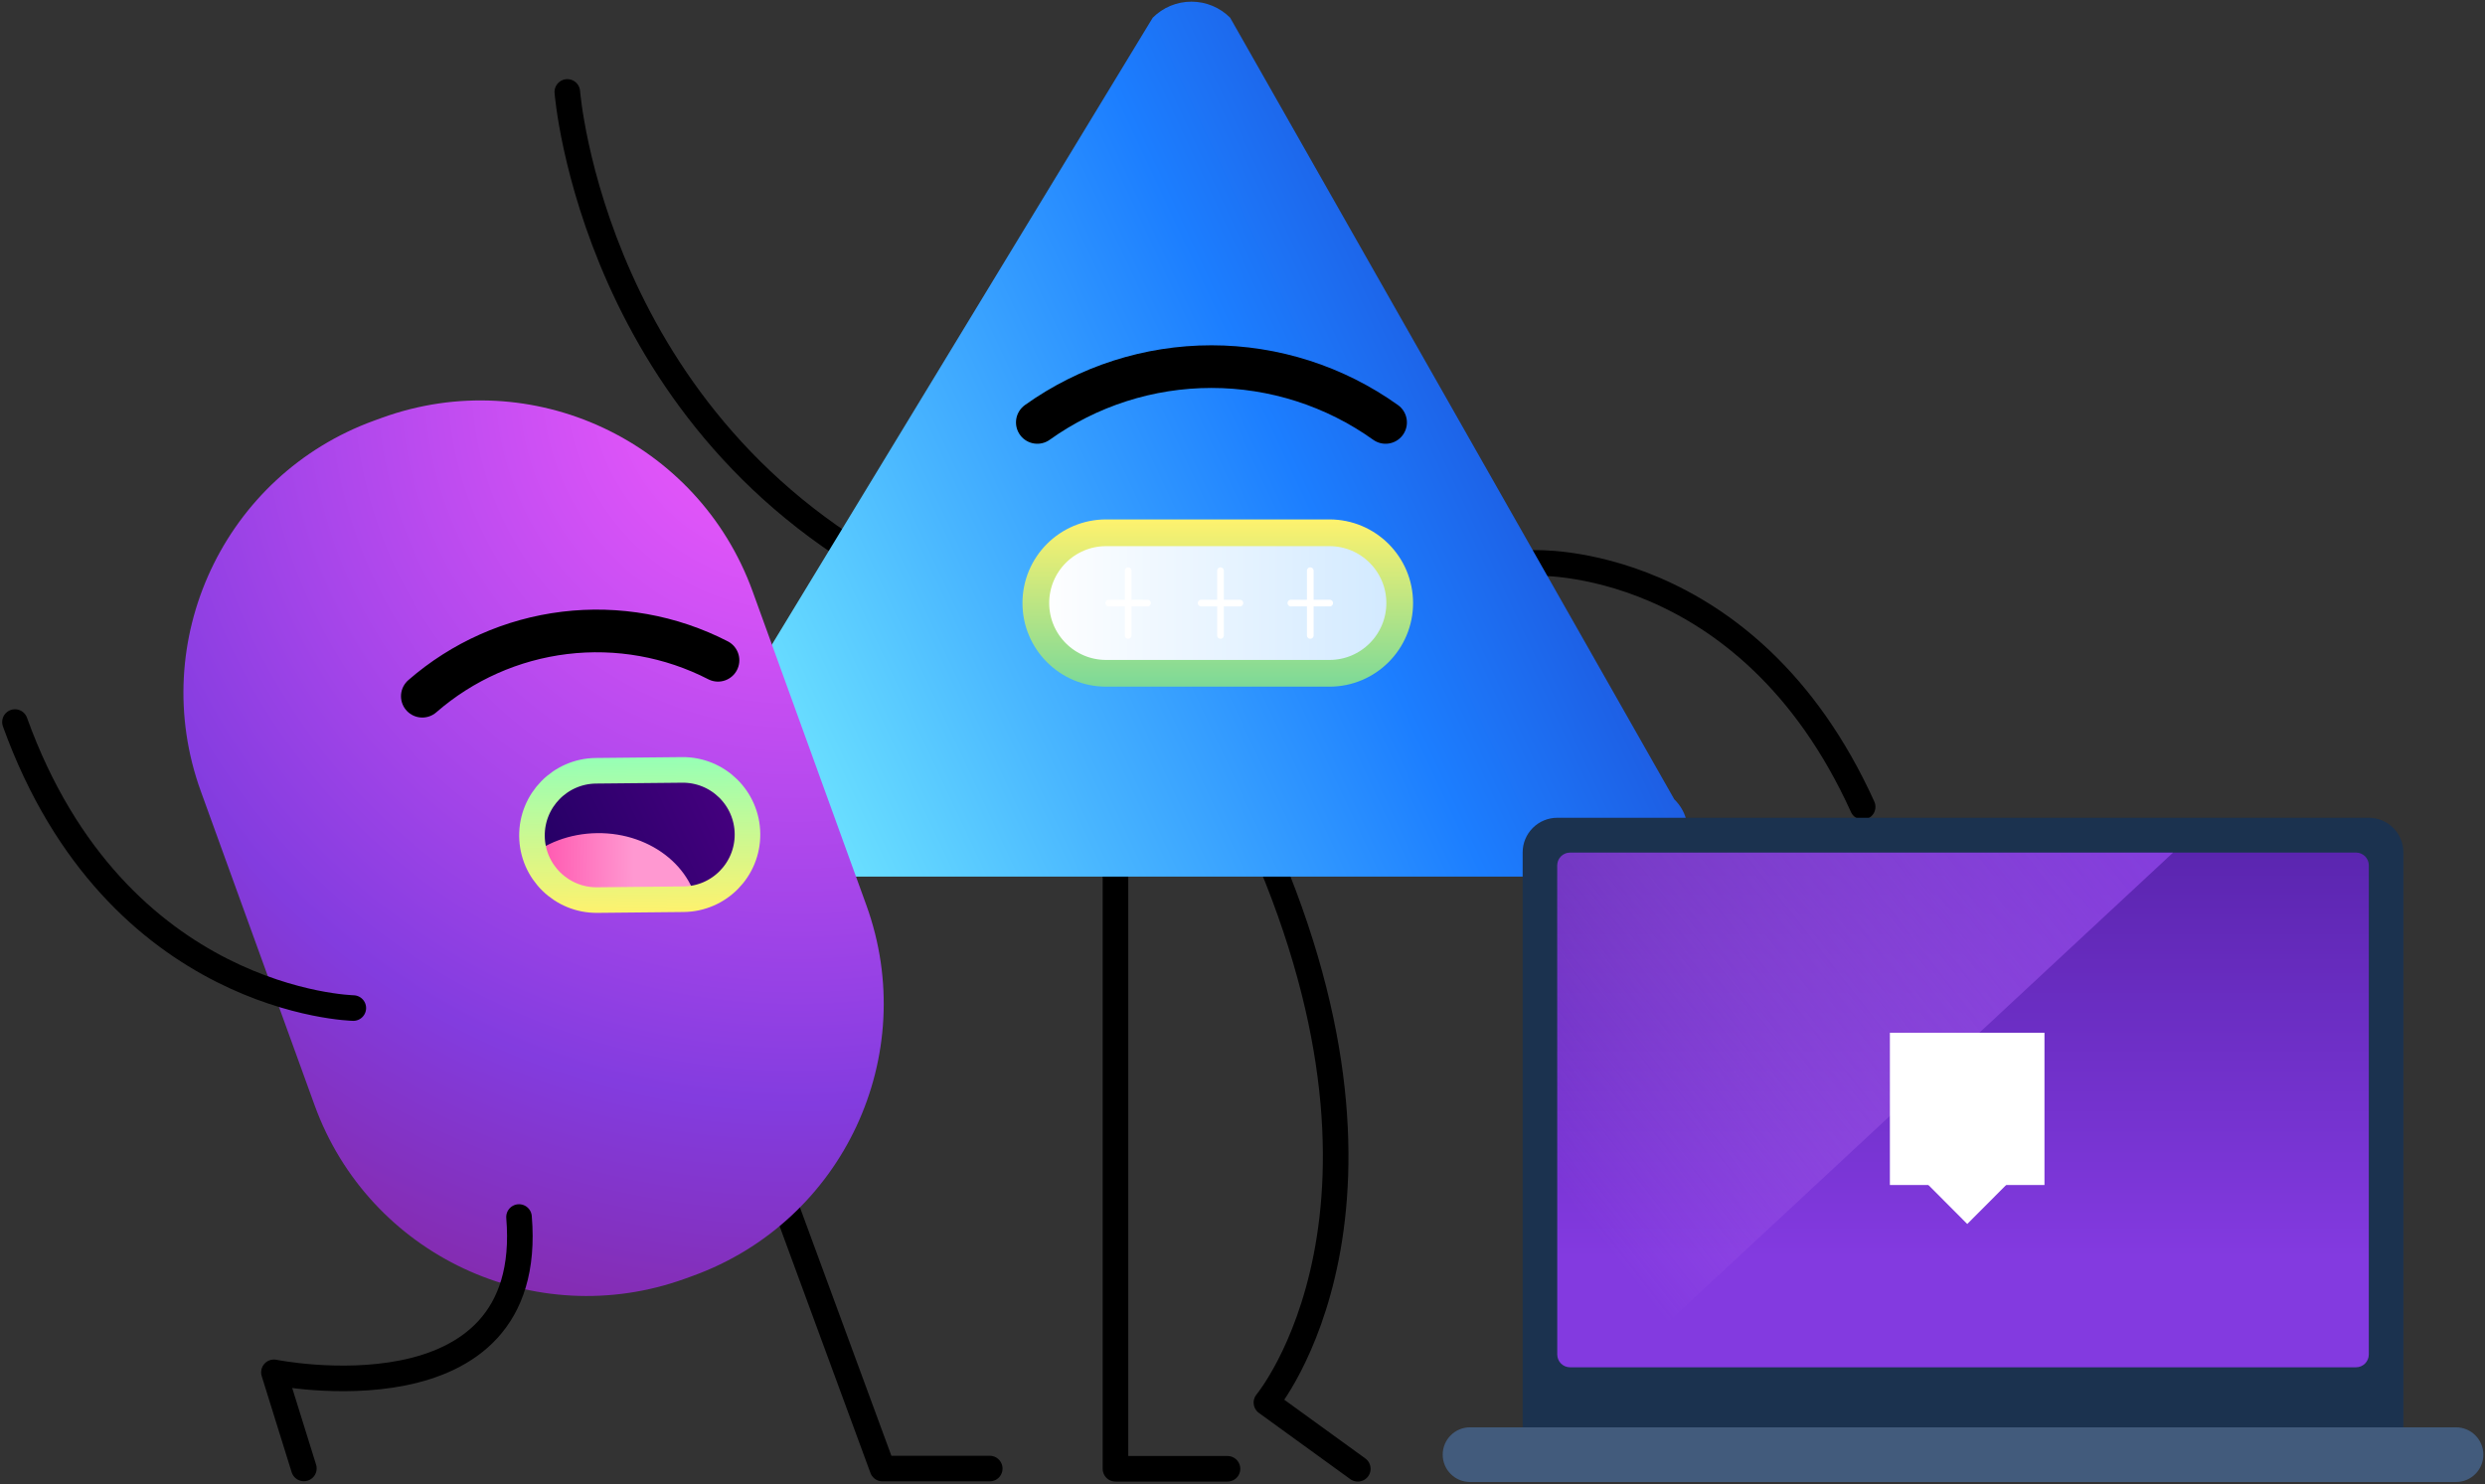 <?xml version="1.0" encoding="UTF-8"?> <svg xmlns="http://www.w3.org/2000/svg" width="874" height="522" viewBox="0 0 874 522" fill="none"><rect x="0" y="0" width="874" height="522" fill="#333333" stroke="none"/><path d="M539.482 198.004C539.482 198.004 614.622 194.514 655.112 283.774" stroke="black" stroke-width="9" stroke-linecap="round" stroke-linejoin="round"></path><path d="M441.262 290.144C502.892 424.444 445.412 493.314 445.412 493.314L477.552 516.604" stroke="black" stroke-width="9" stroke-linecap="round" stroke-linejoin="round"></path><path d="M392.323 290.144V516.604H431.723" stroke="black" stroke-width="9" stroke-linecap="round" stroke-linejoin="round"></path><path d="M199.532 32.334C199.532 32.334 208.462 149.794 320.702 205.714" stroke="black" stroke-width="9" stroke-linecap="round" stroke-linejoin="round"></path><path d="M237.652 281.934C237.902 281.654 238.162 281.384 238.432 281.114L405.432 6.224C407.219 4.435 409.341 3.017 411.676 2.049C414.011 1.081 416.515 0.583 419.042 0.583C421.57 0.583 424.073 1.081 426.409 2.049C428.744 3.017 430.866 4.435 432.652 6.224L588.852 281.114C589.122 281.384 589.382 281.654 589.632 281.934C598.702 292.134 590.982 308.334 577.332 308.334H249.952C236.262 308.334 228.582 292.134 237.652 281.934Z" fill="url(#paint0_linear_1387_15950)"></path><path d="M364.833 148.574C382.703 135.809 404.116 128.947 426.078 128.947C448.039 128.947 469.452 135.809 487.323 148.574" stroke="black" stroke-width="15" stroke-miterlimit="10" stroke-linecap="round"></path><path d="M389.022 236.813H467.582C481.229 236.813 492.292 225.75 492.292 212.103C492.292 198.457 481.229 187.393 467.582 187.393H389.022C375.376 187.393 364.312 198.457 364.312 212.103C364.312 225.75 375.376 236.813 389.022 236.813Z" fill="url(#paint1_linear_1387_15950)"></path><path d="M389.022 236.813H467.582C481.229 236.813 492.292 225.75 492.292 212.103C492.292 198.457 481.229 187.393 467.582 187.393H389.022C375.376 187.393 364.312 198.457 364.312 212.103C364.312 225.75 375.376 236.813 389.022 236.813Z" stroke="url(#paint2_linear_1387_15950)" stroke-width="9.4" stroke-miterlimit="10"></path><path d="M396.782 200.724V223.494" stroke="white" stroke-width="2.35" stroke-miterlimit="10" stroke-linecap="round"></path><path d="M389.952 212.113H403.602" stroke="white" stroke-width="2.35" stroke-miterlimit="10" stroke-linecap="round"></path><path d="M460.833 200.724V223.494" stroke="white" stroke-width="2.35" stroke-miterlimit="10" stroke-linecap="round"></path><path d="M454.012 212.113H467.662" stroke="white" stroke-width="2.35" stroke-miterlimit="10" stroke-linecap="round"></path><path d="M429.262 200.724V223.494" stroke="white" stroke-width="2.35" stroke-miterlimit="10" stroke-linecap="round"></path><path d="M422.442 212.113H436.082" stroke="white" stroke-width="2.35" stroke-miterlimit="10" stroke-linecap="round"></path><path d="M264.172 391.023L310.372 516.523H348.102" stroke="black" stroke-width="9" stroke-linecap="round" stroke-linejoin="round"></path><path d="M134.308 146.954L131.657 147.915C78.798 167.071 51.476 225.45 70.631 278.308L110.63 388.684C129.786 441.543 188.165 468.865 241.024 449.709L243.675 448.749C296.534 429.593 323.856 371.214 304.7 318.355L264.701 207.979C245.546 155.121 187.167 127.799 134.308 146.954Z" fill="url(#paint3_radial_1387_15950)"></path><path d="M252.532 232.234C235.921 223.7 217.132 220.344 198.593 222.597C180.054 224.85 162.617 232.61 148.532 244.874" stroke="black" stroke-width="15" stroke-miterlimit="10" stroke-linecap="round"></path><path d="M210.614 315.255L238.422 314.915C249.936 314.775 259.156 305.326 259.015 293.812C258.875 282.298 249.426 273.078 237.912 273.218L210.104 273.558C198.59 273.699 189.37 283.147 189.51 294.661C189.651 306.176 199.099 315.396 210.614 315.255Z" fill="url(#paint4_linear_1387_15950)"></path><mask id="mask0_1387_15950" style="mask-type:luminance" maskUnits="userSpaceOnUse" x="189" y="273" width="71" height="43"><path d="M210.613 315.245L238.421 314.905C249.936 314.764 259.156 305.316 259.015 293.802C258.874 282.288 249.426 273.068 237.912 273.208L210.104 273.548C198.59 273.689 189.37 283.137 189.51 294.651C189.651 306.165 199.099 315.386 210.613 315.245Z" fill="white"></path></mask><g mask="url(#mask0_1387_15950)"><path d="M210.773 353.566C230.289 353.327 245.945 339.583 245.741 322.866C245.536 306.15 229.55 292.792 210.033 293.03C190.517 293.269 174.862 307.013 175.066 323.73C175.27 340.446 191.257 353.804 210.773 353.566Z" fill="url(#paint5_linear_1387_15950)"></path></g><path d="M210.065 316.576L240.385 316.272C252.944 316.147 263.024 305.864 262.898 293.305C262.772 280.746 252.49 270.667 239.931 270.792L209.611 271.096C197.052 271.221 186.972 281.504 187.098 294.063C187.224 306.622 197.507 316.701 210.065 316.576Z" stroke="url(#paint6_linear_1387_15950)" stroke-width="9" stroke-miterlimit="10"></path><path d="M124.262 354.553C124.262 354.553 40.883 352.793 5.262 253.963" stroke="black" stroke-width="9" stroke-linecap="round" stroke-linejoin="round"></path><path d="M182.543 428.054C188.713 501.394 96.343 482.674 96.343 482.674L106.873 516.474" stroke="black" stroke-width="9" stroke-linecap="round" stroke-linejoin="round"></path><path d="M547.702 287.624H833.122C836.353 287.624 839.451 288.907 841.735 291.191C844.019 293.475 845.302 296.573 845.302 299.804V518.804H535.532V299.804C535.532 296.575 536.814 293.478 539.096 291.195C541.378 288.911 544.474 287.626 547.702 287.624Z" fill="#1B324F"></path><path d="M828.632 299.863H552.202C549.717 299.863 547.702 301.878 547.702 304.363V476.403C547.702 478.889 549.717 480.903 552.202 480.903H828.632C831.118 480.903 833.132 478.889 833.132 476.403V304.363C833.132 301.878 831.118 299.863 828.632 299.863Z" fill="url(#paint7_linear_1387_15950)"></path><path d="M863.803 502.014H517.033C511.72 502.014 507.413 506.321 507.413 511.634C507.413 516.947 511.72 521.254 517.033 521.254H863.803C869.116 521.254 873.423 516.947 873.423 511.634C873.423 506.321 869.116 502.014 863.803 502.014Z" fill="#425B7C"></path><path d="M569.642 480.893H552.202C551.011 480.891 549.87 480.417 549.027 479.576C548.184 478.735 547.708 477.594 547.702 476.403V304.403C547.708 303.211 548.183 302.07 549.026 301.227C549.869 300.384 551.011 299.909 552.202 299.903H764.262L569.642 480.893Z" fill="url(#paint8_linear_1387_15950)"></path><path d="M691.853 402.854L705.663 416.704L691.903 430.504L678.093 416.644L691.853 402.854Z" fill="white"></path><path d="M664.692 363.253H719.062V416.793H664.692V363.253Z" fill="white"></path><defs><linearGradient id="paint0_linear_1387_15950" x1="218.082" y1="285.364" x2="619.282" y2="97.644" gradientUnits="userSpaceOnUse"><stop stop-color="#83FFFF"></stop><stop offset="0.33" stop-color="#49B6FF"></stop><stop offset="0.6" stop-color="#1C7EFF"></stop><stop offset="1" stop-color="#2030BC"></stop></linearGradient><linearGradient id="paint1_linear_1387_15950" x1="492.282" y1="212.113" x2="364.302" y2="212.113" gradientUnits="userSpaceOnUse"><stop stop-color="#D1E9FF"></stop><stop offset="1" stop-color="white"></stop></linearGradient><linearGradient id="paint2_linear_1387_15950" x1="428.292" y1="182.703" x2="428.292" y2="241.523" gradientUnits="userSpaceOnUse"><stop stop-color="#FEF26E"></stop><stop offset="1" stop-color="#7CD998"></stop></linearGradient><radialGradient id="paint3_radial_1387_15950" cx="0" cy="0" r="1" gradientUnits="userSpaceOnUse" gradientTransform="translate(279.585 133.962) rotate(-4.67) scale(374.1 374.1)"><stop offset="0.01" stop-color="#F159FE"></stop><stop offset="0.16" stop-color="#DD54F8"></stop><stop offset="0.47" stop-color="#A846EA"></stop><stop offset="0.68" stop-color="#833CDF"></stop><stop offset="1" stop-color="#84249A"></stop></radialGradient><linearGradient id="paint4_linear_1387_15950" x1="293.058" y1="261.71" x2="159.648" y2="324.81" gradientUnits="userSpaceOnUse"><stop stop-color="#58008E"></stop><stop offset="1" stop-color="#130057"></stop></linearGradient><linearGradient id="paint5_linear_1387_15950" x1="245.741" y1="322.866" x2="175.076" y2="323.73" gradientUnits="userSpaceOnUse"><stop offset="0.32" stop-color="#FF98D1"></stop><stop offset="0.43" stop-color="#FF89C9"></stop><stop offset="0.81" stop-color="#FF54AE"></stop><stop offset="1" stop-color="#FF40A3"></stop></linearGradient><linearGradient id="paint6_linear_1387_15950" x1="225.281" y1="320.934" x2="224.736" y2="266.444" gradientUnits="userSpaceOnUse"><stop stop-color="#FEF26E"></stop><stop offset="1" stop-color="#96FFB6"></stop></linearGradient><linearGradient id="paint7_linear_1387_15950" x1="690.412" y1="559.973" x2="690.412" y2="214.653" gradientUnits="userSpaceOnUse"><stop offset="0.34" stop-color="#833AE0"></stop><stop offset="1" stop-color="#431993"></stop></linearGradient><linearGradient id="paint8_linear_1387_15950" x1="774.252" y1="221.833" x2="41.322" y2="798.793" gradientUnits="userSpaceOnUse"><stop stop-color="#833AE0"></stop><stop offset="0.03" stop-color="#853CE1" stop-opacity="0.96"></stop><stop offset="0.08" stop-color="#8C43E3" stop-opacity="0.84"></stop><stop offset="0.14" stop-color="#964DE7" stop-opacity="0.66"></stop><stop offset="0.22" stop-color="#A55CEC" stop-opacity="0.4"></stop><stop offset="0.3" stop-color="#B76EF2" stop-opacity="0.08"></stop><stop offset="0.32" stop-color="#BC73F4" stop-opacity="0"></stop><stop offset="1" stop-color="#EEE5F4" stop-opacity="0"></stop></linearGradient></defs></svg> 